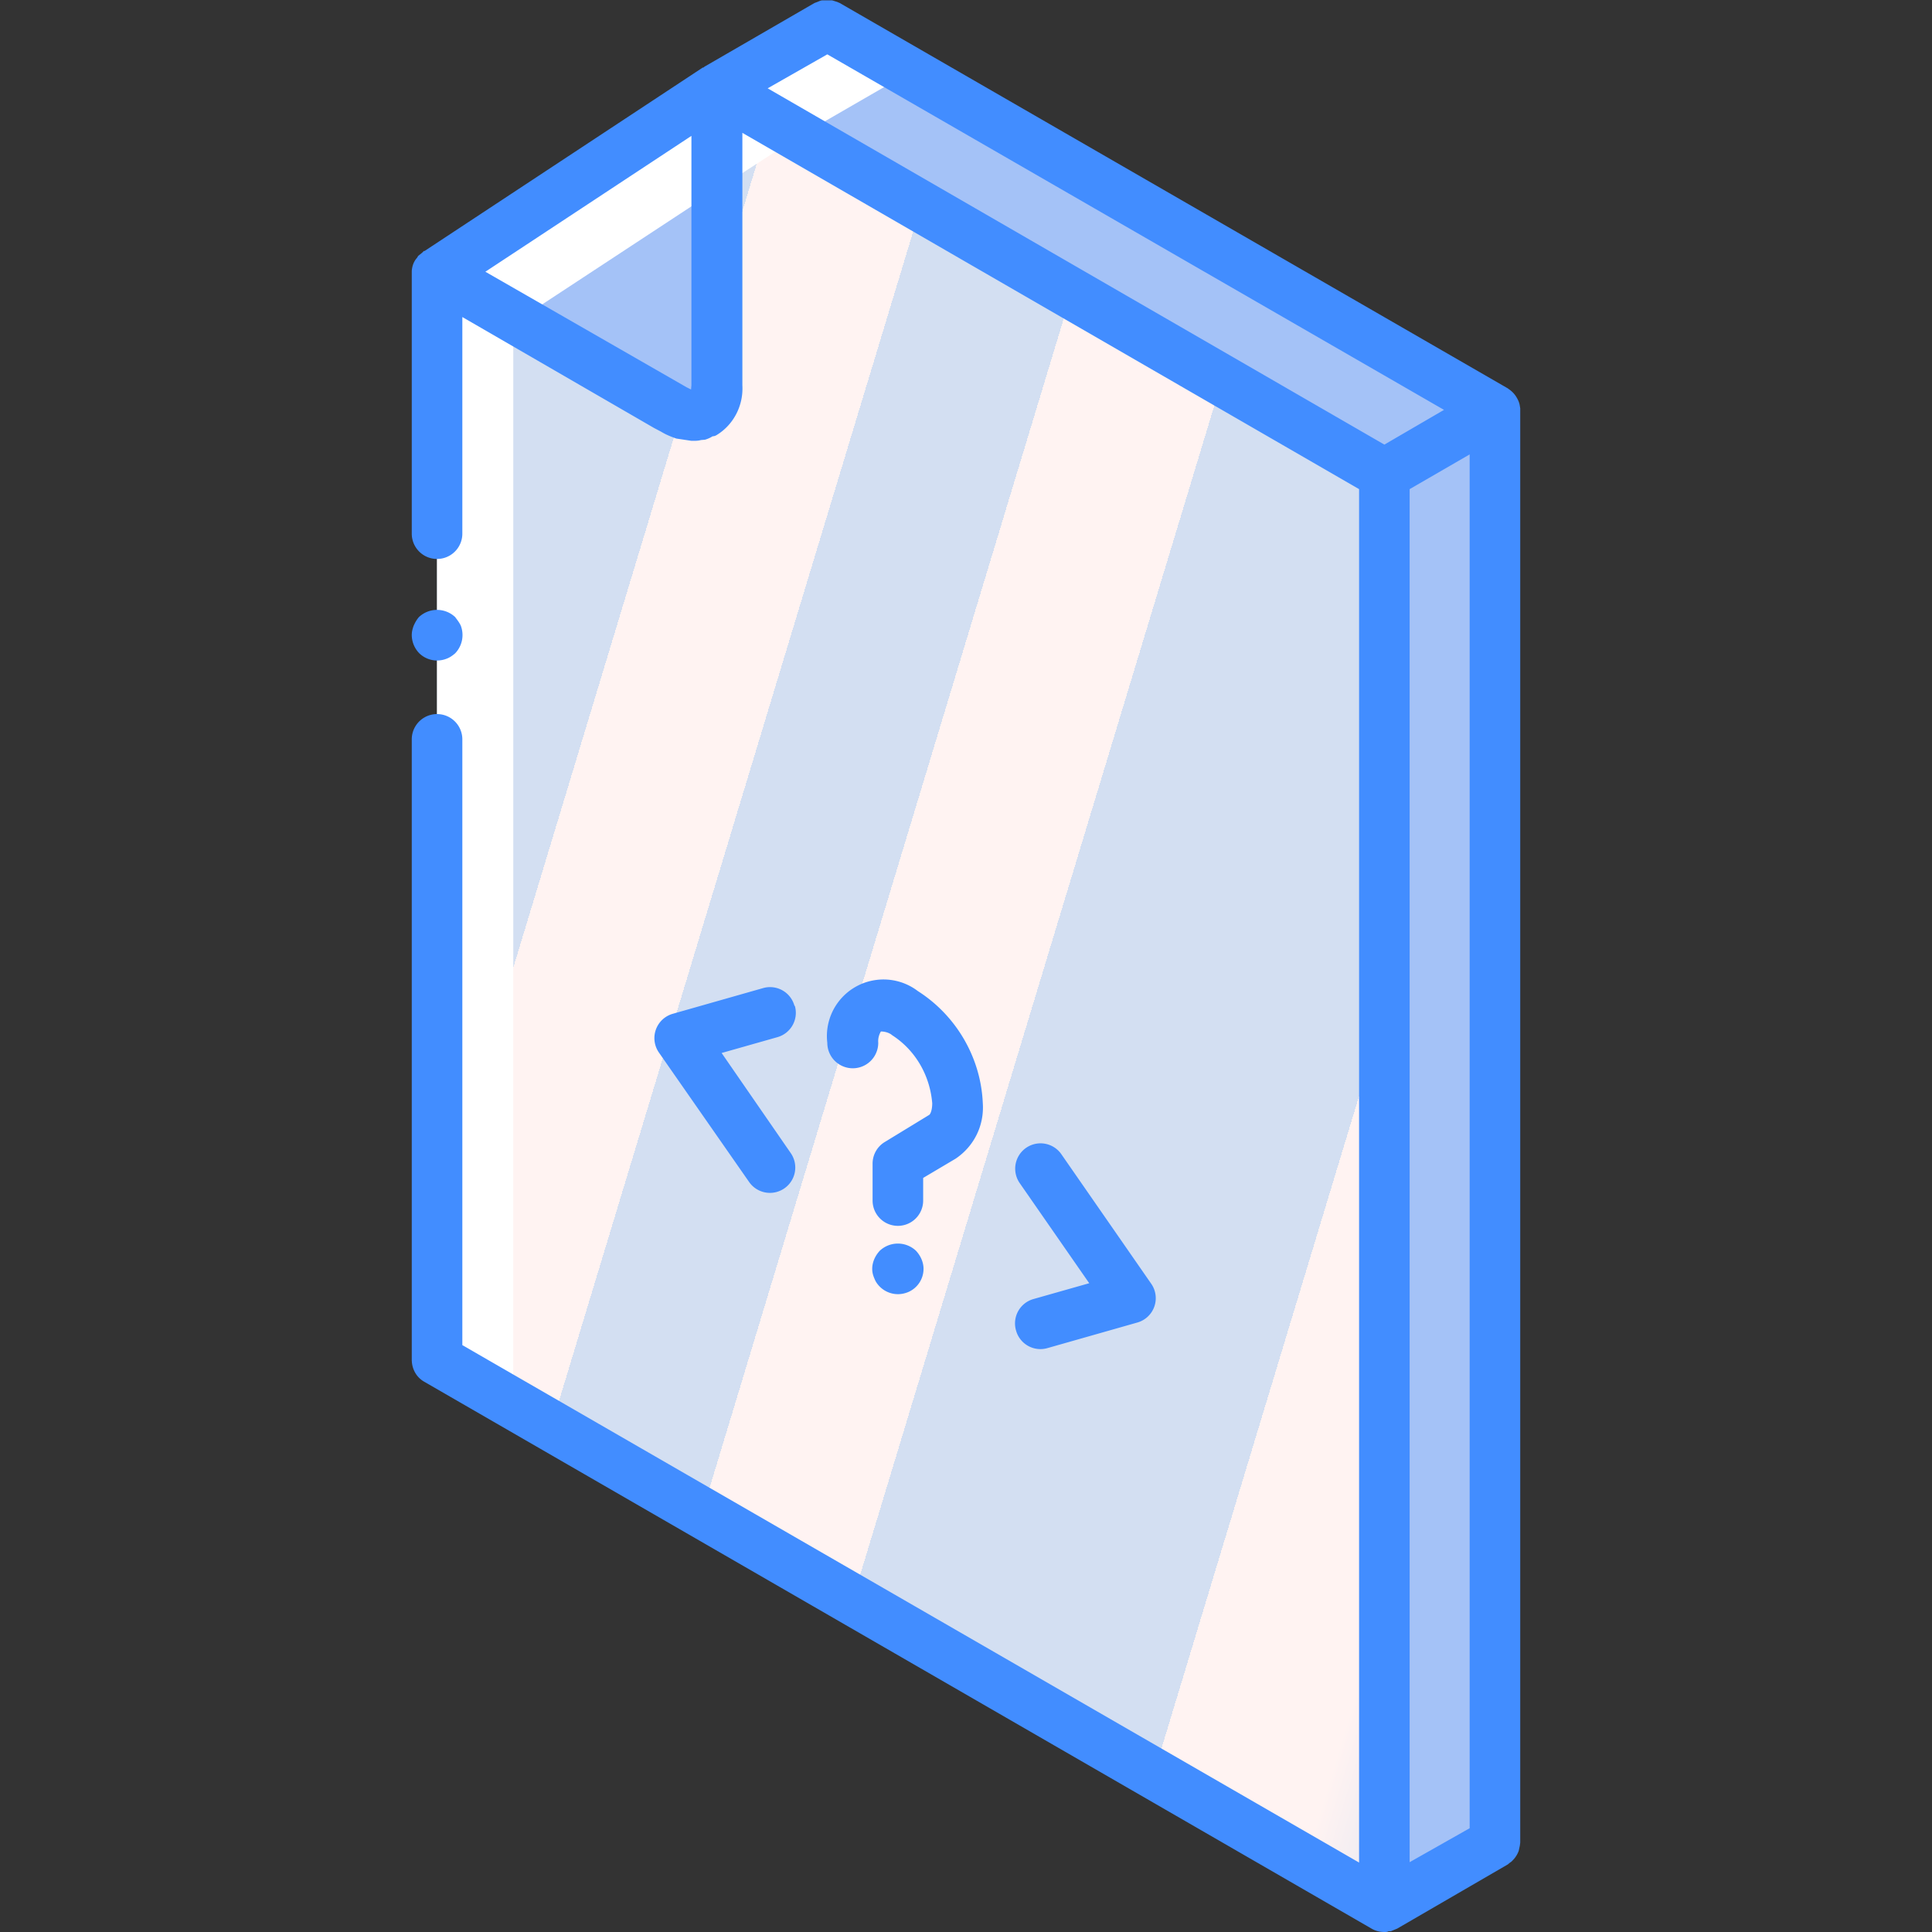 <svg xmlns="http://www.w3.org/2000/svg" viewBox="0 0 511.9 511.9">
  <rect x="0" y="0" width="511.9" height="511.9" fill="#333333" stroke="none"/>
  <g transform="translate(1 1)">
    <g fill="#7facfa">
      <path d="M203 315.1c-2.2 0-4.2-1-5.5-2.9L173.6 278a6.7 6.7 0 013.7-10.3l23.9-6.8a6.7 6.7 0 013.7 13L190 278l18.5 26.5a6.7 6.7 0 01-5.6 10.6zM274.6 356.4a6.7 6.7 0 01-1.8-13.2l14.8-4.2-18.5-26.5a6.7 6.7 0 1111-7.7l24 34.3a6.7 6.7 0 01-3.7 10.3l-24 6.8c-.5.2-1.1.2-1.8.2zM237 323.9a6.7 6.7 0 01-6.8-6.8v-9.7c0-2.4 1.2-4.6 3.2-5.8l11.8-7.2c.2-.1.8-1 .8-3-.6-7.4-4.4-14-10.5-18.1-1-.7-2-1-3.1-1a5 5 0 00-.7 3 6.7 6.7 0 11-13.5 0 15 15 0 0124-13.7 37.5 37.5 0 0117.2 29.7c.4 5.9-2.3 11.4-7.2 14.7l-8.6 5.2v6a6.7 6.7 0 01-6.7 6.7zM237 342a6.8 6.8 0 01-6.8-6.8c0-1.8.7-3.5 2-4.8a7 7 0 019.4 0c1.3 1.3 2 3 2 4.8 0 .9-.1 1.7-.5 2.6a6.7 6.7 0 01-6.2 4.2z"/>
    </g>
    <linearGradient id="a" gradientUnits="userSpaceOnUse" x1="-49.2" y1="651.5" x2="-47.9" y2="650.8" gradientTransform="matrix(280.32 0 0 -498.526 13890.4 324853)">
      <stop offset="0" stop-color="#d3dff2"/>
      <stop offset=".2" stop-color="#d3dff2"/>
      <stop offset=".2" stop-color="#d3dff2"/>
      <stop offset=".2" stop-color="#dae2f2"/>
      <stop offset=".2" stop-color="#ebeaf2"/>
      <stop offset=".2" stop-color="#f6eff2"/>
      <stop offset=".2" stop-color="#fdf2f2"/>
      <stop offset=".2" stop-color="#fff3f2"/>
      <stop offset=".3" stop-color="#fff3f2"/>
      <stop offset=".3" stop-color="#fff3f2"/>
      <stop offset=".3" stop-color="#d3dff2"/>
      <stop offset=".4" stop-color="#d3dff2"/>
      <stop offset=".4" stop-color="#d3dff2"/>
      <stop offset=".4" stop-color="#dae2f2"/>
      <stop offset=".4" stop-color="#ebeaf2"/>
      <stop offset=".4" stop-color="#f6eff2"/>
      <stop offset=".4" stop-color="#fdf2f2"/>
      <stop offset=".4" stop-color="#fff3f2"/>
      <stop offset=".5" stop-color="#fff3f2"/>
      <stop offset=".5" stop-color="#fff3f2"/>
      <stop offset=".5" stop-color="#f8f0f2"/>
      <stop offset=".5" stop-color="#e7e8f2"/>
      <stop offset=".5" stop-color="#dce3f2"/>
      <stop offset=".5" stop-color="#d5e0f2"/>
      <stop offset=".5" stop-color="#d3dff2"/>
      <stop offset=".7" stop-color="#d3dff2"/>
      <stop offset=".7" stop-color="#d3dff2"/>
      <stop offset=".7" stop-color="#fff3f2"/>
      <stop offset=".8" stop-color="#fff3f2"/>
      <stop offset=".8" stop-color="#fff3f2"/>
      <stop offset=".9" stop-color="#d3dff2"/>
    </linearGradient>
    <path fill="url(#a)" d="M218.2 5.6l-29.2 17-74.2 48.7v288l251 144.9 29.3-17V107.8z"/>
    <g fill="#a4c2f7">
      <path d="M395.1 107.8v379.4l-29.3 17V124.7zM395.1 107.8l-29.3 16.9L189 22.5l29.2-16.9zM189 22.5v78.6c0 7.2-5.2 10.1-11.5 6.5l-62.7-36.3L189 22.5z"/>
    </g>
    <path fill="#fff" d="M395.1 107.8l-1.5.8-155.2-89.5-27.7 16-1.5 1L189 49.2l-52.5 34.5-1.5 1v286.1l-20.2-11.7V71.3L189 22.5l29.2-16.9z"/>
  </g>
  <g fill="#428dff">
    <path d="M210.5 266.5a6.7 6.7 0 00-8.3-4.7l-23.9 6.8a6.7 6.7 0 00-3.7 10.3l23.9 34.3a6.7 6.7 0 1011-7.7L191.2 279l14.8-4.2a6.7 6.7 0 004.6-8.3zM269.2 352.5a6.7 6.7 0 008.3 4.7l23.9-6.8a6.7 6.7 0 003.6-10.3l-23.8-34.3a6.7 6.7 0 10-11 7.7l18.4 26.5-14.8 4.2a6.7 6.7 0 00-4.6 8.3zM260.4 292.3c-.5-12-7-23.2-17.2-29.7a15 15 0 00-24 13.7 6.7 6.7 0 1013.5 0 5 5 0 01.7-3c1 0 2.2.3 3 1 6.2 4 10 10.7 10.6 18 0 2.1-.6 3-.8 3.1l-11.8 7.2a6.7 6.7 0 00-3.2 5.8v9.7a6.7 6.7 0 1013.4 0v-6l8.6-5.1c4.9-3.3 7.6-8.8 7.2-14.7zM233.1 331.4c-1.2 1.3-2 3-2 4.8 0 .9.2 1.7.6 2.6.3.8.8 1.5 1.4 2.1a6.8 6.8 0 004.8 2c1 0 1.8-.2 2.6-.5a6.7 6.7 0 004.2-6.2c0-1.8-.8-3.5-2-4.8a7 7 0 00-9.6 0z"/>
    <path d="M402.7 107.6c-.1-.8-.4-1.5-.8-2.2a6.7 6.7 0 00-2-2.2l-.4-.3L222.5.8l-.7-.3-1.3-.4h-2.6c-.4 0-.8.2-1.3.4l-.8.3-29.2 16.9-.2.2h-.2l-73.7 48.6h-.2l-.2.2-.3.3-1 .8-.3.5c-.9 1-1.3 2.2-1.4 3.5V141.4a6.7 6.7 0 1013.4 0V84l50.8 29.4 1.9 1c1.3.8 2.6 1.3 4 1.8l4 .6h.5c.6 0 1.3 0 2-.2l1.1-.1c.7-.2 1.4-.5 2-.9.5 0 .9-.2 1.2-.4 4.5-2.8 7-7.9 6.7-13.1V35.2l163.4 94.4v363.9L122.5 356.4V195.9a6.7 6.7 0 10-13.4 0v164.3c0 2.5 1.2 4.7 3.3 5.9l251 144.9c1 .6 2.2.9 3.4.9.4 0 .8 0 1.1-.2h.6l1.7-.7 29.3-17 .6-.5c.4-.2.7-.6 1-.9.6-.7 1-1.4 1.3-2.2l.3-1.4.1-.8V108.7v-.5l-.1-.6zm-29.2 22l15.9-9.2v364l-15.9 9V129.6zM183.2 102l-.1 1.2-1.2-.6L128.6 72l54.6-36v66zm20.2-78.6l15.8-9 163.4 94.2-15.8 9.2-163.4-94.4z"/>
    <path d="M118.4 174.5c.8-.3 1.5-.8 2.2-1.4a7 7 0 001.5-7.3c-.4-.9-1-1.6-1.5-2.3a7 7 0 00-9.6 0c-.6.7-1 1.4-1.4 2.3-.3.8-.5 1.6-.5 2.5a7 7 0 002 4.8 6.8 6.8 0 007.3 1.4z"/>
  </g>
</svg>
